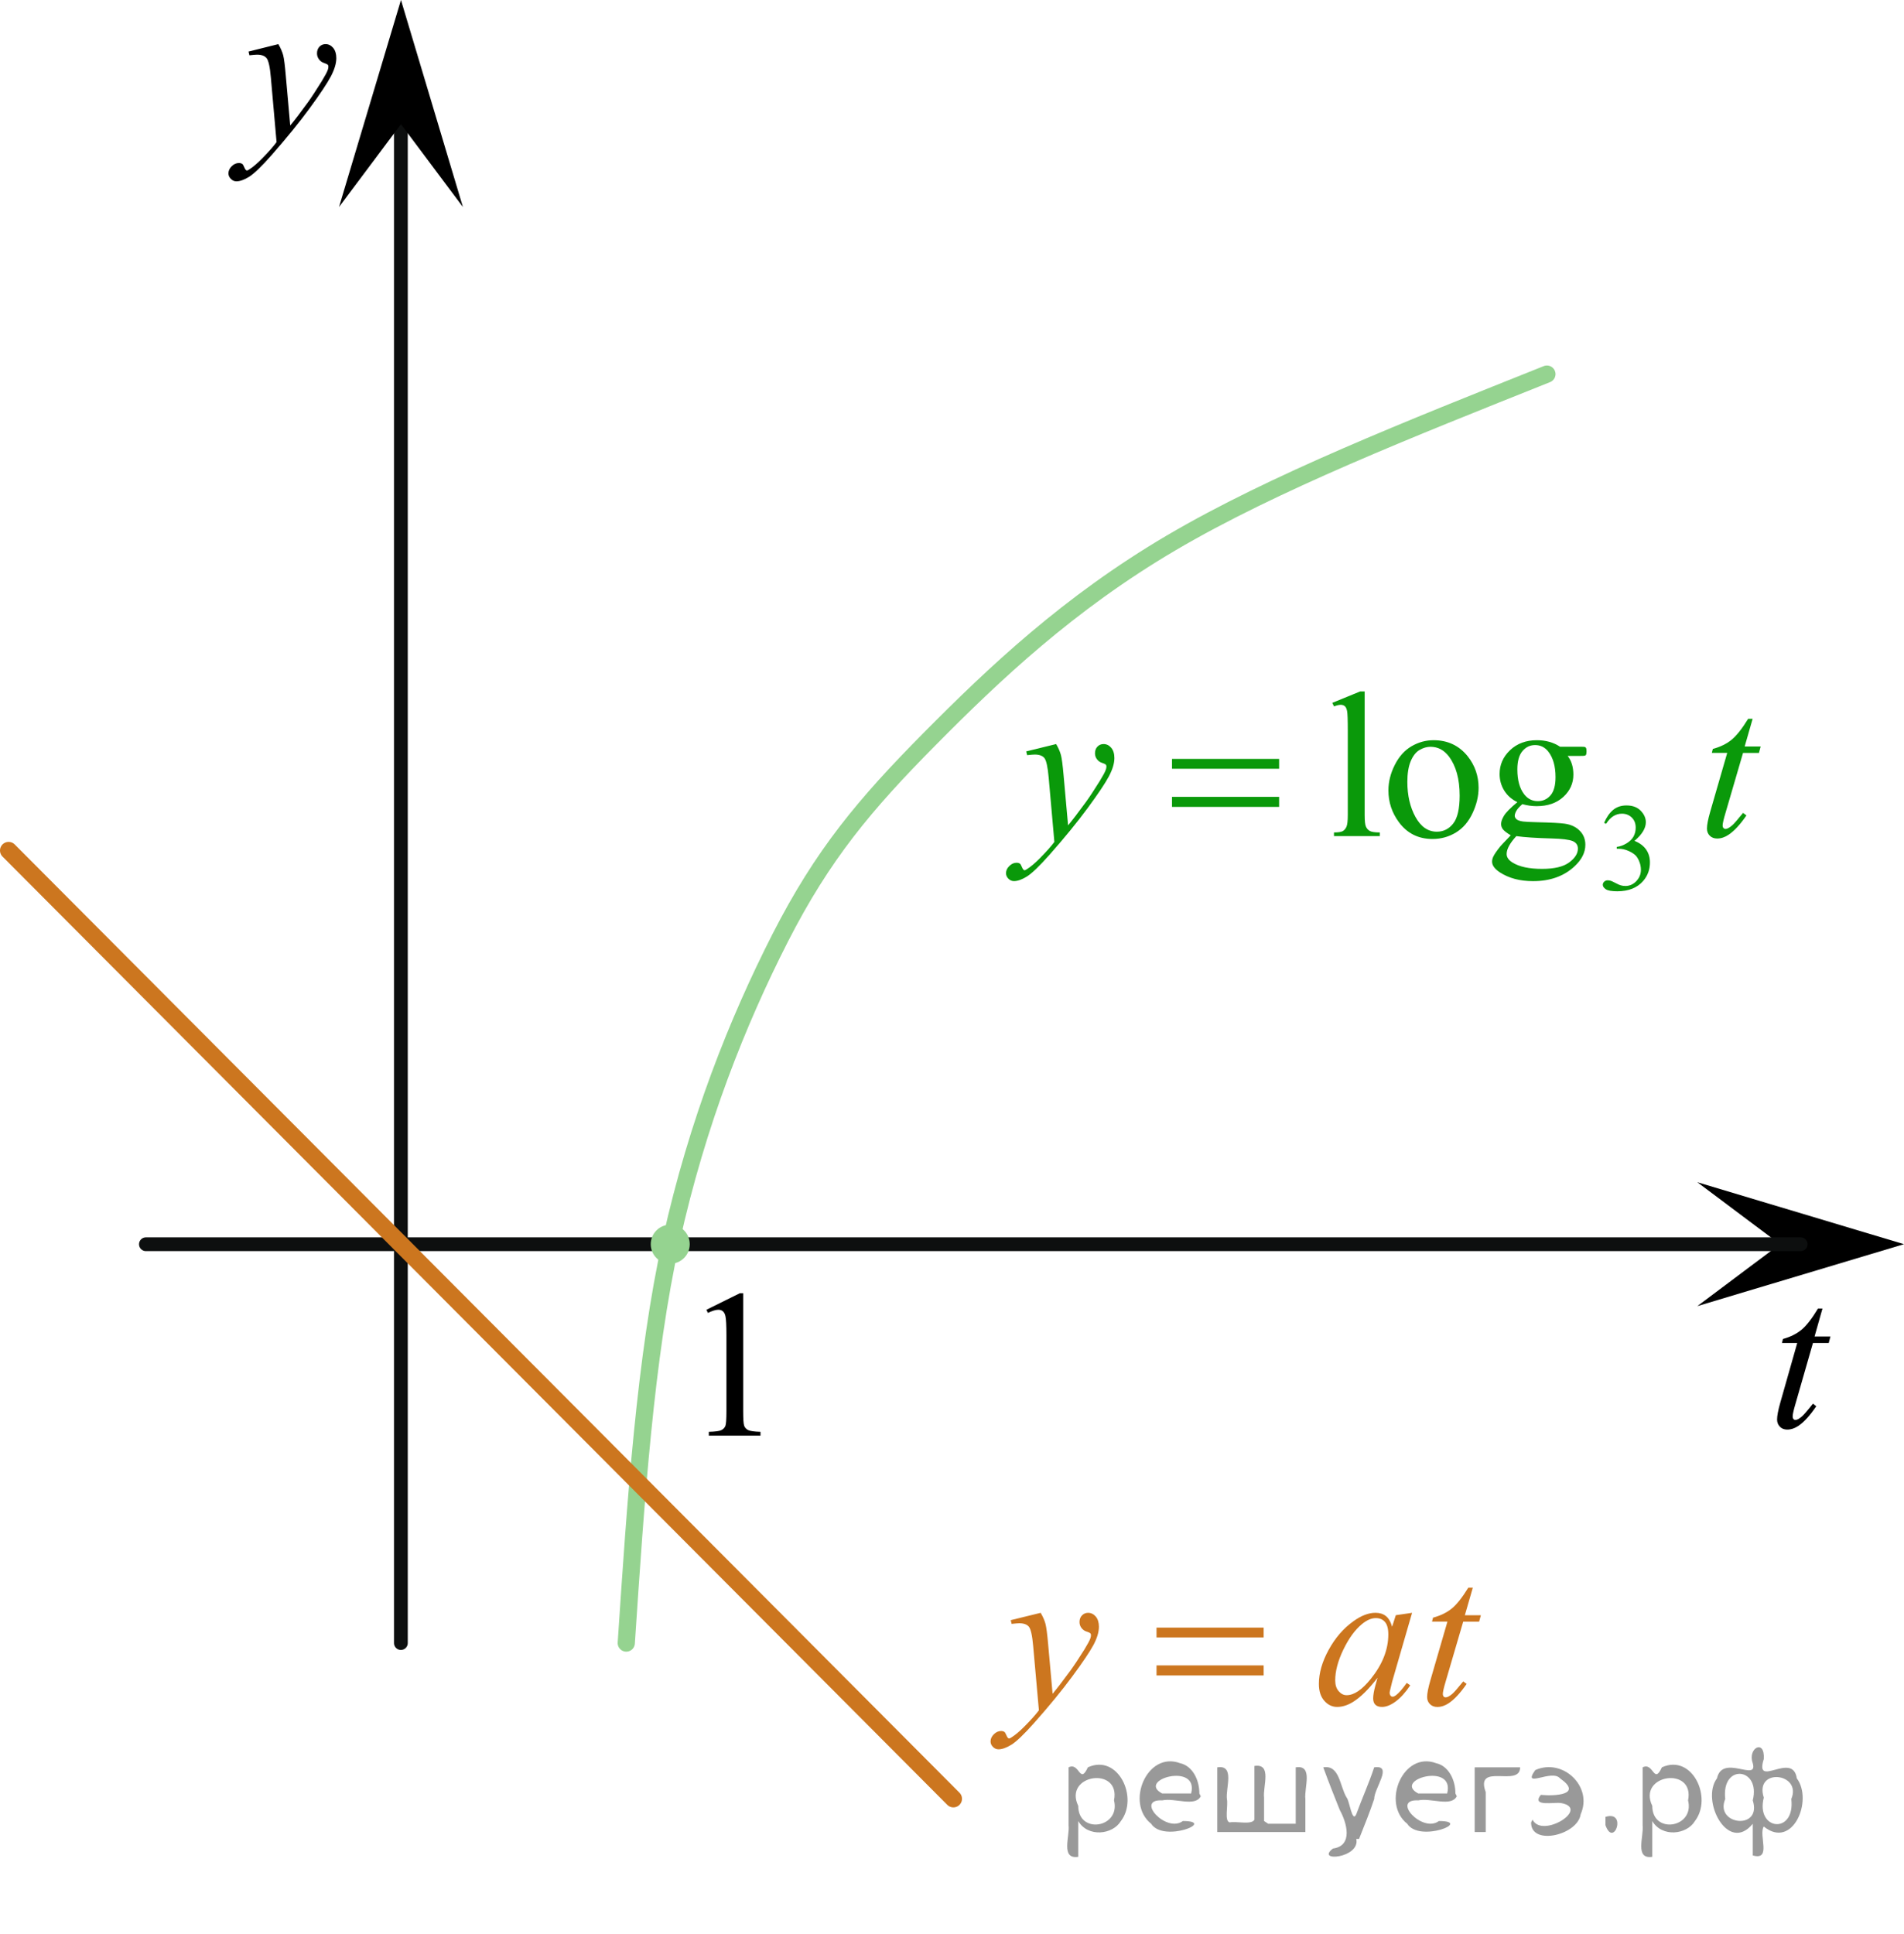 <?xml version="1.0" encoding="utf-8"?>
<!-- Generator: Adobe Illustrator 16.0.0, SVG Export Plug-In . SVG Version: 6.00 Build 0)  -->
<!DOCTYPE svg PUBLIC "-//W3C//DTD SVG 1.1//EN" "http://www.w3.org/Graphics/SVG/1.1/DTD/svg11.dtd">
<svg version="1.1" id="Слой_1" xmlns="http://www.w3.org/2000/svg" xmlns:xlink="http://www.w3.org/1999/xlink" x="0px" y="0px"
	 width="138.311px" height="140.449px" viewBox="-0.625 127.437 138.311 140.449"
	 enable-background="new -0.625 127.437 138.311 140.449" xml:space="preserve">
<line fill="none" stroke="#0D0F0F" stroke-linecap="round" stroke-linejoin="round" stroke-miterlimit="8" x1="28.496" y1="246.774" x2="28.496" y2="136.229"/>
<polygon points="28.502,136.458 24.002,142.473 28.502,127.437 33.002,142.473 "/>
<g>
	<g>
		<g>
			<g>
				<g>
					<g>
						<g>
							<g>
								<defs>
									<rect id="SVGID_1_" x="13.281" y="127.698" width="13.746" height="16.518"/>
								</defs>
								<clipPath id="SVGID_2_">
									<use xlink:href="#SVGID_1_"  overflow="visible"/>
								</clipPath>
								<g clip-path="url(#SVGID_2_)">
									<path d="M19.594,130.642c0.169,0.284,0.282,0.555,0.352,0.803c0.063,0.249,0.127,0.737,0.188,1.469l0.324,3.637
										c0.297-0.354,0.727-0.914,1.285-1.684c0.271-0.375,0.604-0.887,1.004-1.531c0.24-0.396,0.389-0.67,0.441-0.826
										c0.027-0.075,0.043-0.157,0.043-0.242c0-0.059-0.018-0.104-0.051-0.137c-0.035-0.029-0.125-0.07-0.271-0.121
										c-0.146-0.049-0.269-0.137-0.36-0.262c-0.097-0.125-0.146-0.271-0.146-0.434c0-0.202,0.06-0.363,0.178-0.486
										c0.117-0.123,0.269-0.187,0.443-0.187c0.215,0,0.396,0.091,0.553,0.271c0.151,0.184,0.229,0.43,0.229,0.742
										c0,0.393-0.135,0.834-0.397,1.334c-0.267,0.502-0.776,1.271-1.535,2.305c-0.758,1.035-1.676,2.164-2.754,3.392
										c-0.742,0.842-1.293,1.368-1.651,1.594c-0.355,0.221-0.668,0.328-0.925,0.328c-0.149,0-0.286-0.062-0.399-0.179
										c-0.113-0.109-0.176-0.25-0.176-0.397c0-0.189,0.08-0.365,0.239-0.521c0.16-0.159,0.334-0.232,0.521-0.232
										c0.099,0,0.181,0.021,0.241,0.063c0.041,0.022,0.085,0.095,0.132,0.209c0.047,0.115,0.091,0.195,0.129,0.232
										c0.021,0.021,0.054,0.037,0.089,0.037c0.028,0,0.082-0.023,0.153-0.072c0.271-0.168,0.586-0.438,0.941-0.8
										c0.477-0.481,0.822-0.878,1.051-1.188l-0.414-4.688c-0.065-0.773-0.172-1.244-0.311-1.412
										c-0.141-0.168-0.369-0.252-0.693-0.252c-0.104,0-0.286,0.018-0.555,0.045l-0.063-0.271L19.594,130.642z"/>
								</g>
							</g>
						</g>
					</g>
				</g>
			</g>
		</g>
	</g>
</g>
<polygon points="128.677,217.803 122.672,213.303 137.685,217.803 122.672,222.303 "/>
<line fill="none" stroke="#0D0F0F" stroke-linecap="round" stroke-linejoin="round" stroke-miterlimit="8" x1="9.974" y1="217.807" x2="130.179" y2="217.807"/>
<g>
	<g>
		<g>
			<g>
				<g>
					<defs>
						<rect id="SVGID_3_" x="125.796" y="218.574" width="9.595" height="16.696"/>
					</defs>
					<clipPath id="SVGID_4_">
						<use xlink:href="#SVGID_3_"  overflow="visible"/>
					</clipPath>
					<g clip-path="url(#SVGID_4_)">
						<path d="M131.763,222.479l-0.574,2.031h1.153l-0.125,0.473h-1.146l-1.267,4.409c-0.141,0.475-0.205,0.778-0.205,0.919
							c0,0.085,0.02,0.148,0.059,0.193s0.086,0.066,0.14,0.066c0.123,0,0.284-0.088,0.485-0.264c0.117-0.103,0.381-0.402,0.788-0.92
							l0.241,0.188c-0.45,0.668-0.877,1.139-1.279,1.414c-0.274,0.188-0.553,0.281-0.831,0.281c-0.218,0-0.394-0.066-0.53-0.205
							c-0.136-0.14-0.206-0.313-0.206-0.525c0-0.271,0.078-0.68,0.235-1.231l1.229-4.327h-1.109l0.072-0.292
							c0.539-0.148,0.985-0.371,1.348-0.669c0.357-0.296,0.758-0.813,1.197-1.543L131.763,222.479L131.763,222.479z"/>
					</g>
				</g>
			</g>
		</g>
	</g>
</g>
<g>
	<g>
		<g>
			<g>
				<g>
					<defs>
						<rect id="SVGID_5_" x="48.069" y="217.792" width="9.592" height="16.699"/>
					</defs>
					<clipPath id="SVGID_6_">
						<use xlink:href="#SVGID_5_"  overflow="visible"/>
					</clipPath>
					<g clip-path="url(#SVGID_6_)">
						<path d="M50.69,222.567l2.429-1.202h0.242v8.557c0,0.568,0.022,0.922,0.07,1.063c0.047,0.14,0.144,0.246,0.291,0.32
							c0.146,0.072,0.444,0.115,0.896,0.127v0.275h-3.753v-0.275c0.471-0.012,0.774-0.053,0.912-0.123
							c0.138-0.071,0.232-0.17,0.287-0.291c0.054-0.123,0.081-0.487,0.081-1.098v-5.471c0-0.736-0.024-1.211-0.073-1.42
							c-0.035-0.16-0.098-0.277-0.188-0.355c-0.091-0.072-0.198-0.108-0.326-0.108c-0.184,0-0.437,0.076-0.759,0.229L50.69,222.567z
							"/>
					</g>
				</g>
			</g>
		</g>
	</g>
</g>
<path fill="none" stroke="#95D390" stroke-width="1.25" stroke-linecap="round" stroke-linejoin="round" stroke-miterlimit="8" d="
	M44.869,246.774c0.688-10.346,1.377-20.741,3.27-29.28c1.892-8.535,4.817-15.869,7.914-21.943c3.099-6.067,6.138-9.678,10.842-14.43
	c4.703-4.748,10.093-9.859,17.548-14.248c7.457-4.389,17.38-8.297,27.303-12.264"/>
<line fill="none" stroke="#CC761F" stroke-width="1.25" stroke-linecap="round" stroke-linejoin="round" stroke-miterlimit="8" x1="0" y1="189.21" x2="68.631" y2="258.085"/>
<circle fill="#95D390" cx="48.063" cy="217.805" r="1.417"/>
<g>
	<g>
		<g>
			<defs>
				<rect id="SVGID_7_" x="69.745" y="173.033" width="60.722" height="22.013"/>
			</defs>
			<clipPath id="SVGID_8_">
				<use xlink:href="#SVGID_7_"  overflow="visible"/>
			</clipPath>
			<g clip-path="url(#SVGID_8_)">
				<path fill="#0A990A" d="M115.901,187.205c0.172-0.404,0.389-0.717,0.649-0.938c0.263-0.221,0.59-0.33,0.979-0.33
					c0.482,0,0.854,0.155,1.11,0.471c0.195,0.232,0.294,0.481,0.294,0.748c0,0.438-0.275,0.889-0.826,1.354
					c0.369,0.146,0.648,0.354,0.84,0.62c0.189,0.269,0.283,0.585,0.283,0.947c0,0.521-0.164,0.971-0.496,1.352
					c-0.435,0.496-1.062,0.744-1.881,0.744c-0.404,0-0.683-0.051-0.828-0.149c-0.146-0.102-0.22-0.209-0.22-0.322
					c0-0.086,0.033-0.162,0.104-0.228c0.068-0.063,0.152-0.099,0.25-0.099c0.074,0,0.149,0.013,0.229,0.036
					c0.05,0.015,0.163,0.067,0.343,0.16c0.178,0.095,0.301,0.147,0.368,0.166c0.108,0.033,0.228,0.049,0.351,0.049
					c0.303,0,0.565-0.115,0.789-0.35c0.225-0.234,0.336-0.511,0.336-0.828c0-0.232-0.053-0.461-0.155-0.684
					c-0.077-0.165-0.162-0.29-0.253-0.376c-0.128-0.117-0.303-0.227-0.523-0.32c-0.224-0.097-0.448-0.145-0.681-0.145h-0.144v-0.133
					c0.233-0.03,0.47-0.114,0.705-0.254c0.233-0.139,0.404-0.306,0.514-0.5c0.105-0.194,0.158-0.408,0.158-0.644
					c0-0.304-0.095-0.55-0.285-0.735c-0.191-0.188-0.43-0.281-0.713-0.281c-0.461,0-0.844,0.244-1.151,0.734L115.901,187.205z"/>
			</g>
		</g>
	</g>
	<g>
		<g>
			<defs>
				<rect id="SVGID_9_" x="69.745" y="173.033" width="60.722" height="22.013"/>
			</defs>
			<clipPath id="SVGID_10_">
				<use xlink:href="#SVGID_9_"  overflow="visible"/>
			</clipPath>
			<g clip-path="url(#SVGID_10_)">
				<path fill="#0A990A" d="M98.508,177.658v8.979c0,0.425,0.03,0.704,0.093,0.843s0.156,0.243,0.285,0.313s0.368,0.106,0.72,0.106
					v0.267h-3.328v-0.267c0.313,0,0.522-0.032,0.639-0.098c0.113-0.063,0.201-0.17,0.268-0.315c0.064-0.147,0.097-0.433,0.097-0.852
					v-6.146c0-0.764-0.018-1.232-0.052-1.408c-0.034-0.174-0.091-0.293-0.167-0.356s-0.176-0.097-0.293-0.097
					c-0.129,0-0.292,0.039-0.488,0.117l-0.127-0.258l2.022-0.828H98.508z"/>
				<path fill="#0A990A" d="M103.514,181.199c1.026,0,1.854,0.39,2.476,1.166c0.529,0.666,0.793,1.43,0.793,2.291
					c0,0.604-0.146,1.22-0.438,1.84c-0.29,0.621-0.69,1.09-1.203,1.404c-0.513,0.313-1.081,0.473-1.708,0.473
					c-1.023,0-1.836-0.405-2.439-1.219c-0.508-0.687-0.762-1.453-0.762-2.306c0-0.621,0.152-1.237,0.463-1.854
					c0.309-0.613,0.715-1.064,1.22-1.358C102.418,181.344,102.95,181.199,103.514,181.199z M103.284,181.677
					c-0.262,0-0.525,0.077-0.791,0.231c-0.264,0.155-0.478,0.429-0.641,0.816c-0.162,0.391-0.244,0.891-0.244,1.5
					c0,0.984,0.196,1.835,0.59,2.551c0.393,0.713,0.91,1.069,1.553,1.069c0.479,0,0.875-0.196,1.187-0.592
					c0.313-0.395,0.469-1.07,0.469-2.03c0-1.202-0.261-2.148-0.778-2.839C104.274,181.914,103.827,181.677,103.284,181.677z"/>
				<path fill="#0A990A" d="M109.599,185.699c-0.415-0.203-0.732-0.484-0.956-0.847s-0.333-0.764-0.333-1.2
					c0-0.671,0.254-1.246,0.76-1.729c0.506-0.481,1.154-0.724,1.945-0.724c0.646,0,1.208,0.156,1.684,0.473h1.438
					c0.213,0,0.336,0.007,0.37,0.02s0.062,0.033,0.074,0.063c0.029,0.045,0.044,0.124,0.044,0.236c0,0.129-0.013,0.218-0.037,0.267
					c-0.015,0.024-0.04,0.044-0.077,0.061c-0.036,0.016-0.161,0.021-0.375,0.021h-0.882c0.276,0.354,0.415,0.81,0.415,1.359
					c0,0.631-0.242,1.17-0.727,1.617c-0.485,0.447-1.135,0.674-1.949,0.674c-0.336,0-0.68-0.05-1.03-0.147
					c-0.218,0.188-0.363,0.352-0.439,0.491s-0.115,0.26-0.115,0.357c0,0.084,0.041,0.165,0.123,0.243s0.24,0.136,0.479,0.17
					c0.14,0.021,0.484,0.036,1.037,0.052c1.021,0.024,1.679,0.061,1.979,0.104c0.459,0.063,0.826,0.233,1.102,0.511
					c0.273,0.275,0.41,0.615,0.41,1.021c0,0.558-0.262,1.078-0.784,1.566c-0.771,0.719-1.775,1.078-3.017,1.078
					c-0.955,0-1.761-0.215-2.418-0.644c-0.369-0.246-0.556-0.502-0.556-0.77c0-0.117,0.025-0.236,0.08-0.354
					c0.085-0.184,0.259-0.437,0.521-0.762c0.035-0.045,0.287-0.312,0.756-0.799c-0.256-0.152-0.438-0.289-0.545-0.408
					c-0.104-0.121-0.158-0.259-0.158-0.41c0-0.174,0.07-0.375,0.211-0.606C108.77,186.45,109.09,186.121,109.599,185.699z
					 M109.524,188.166c-0.23,0.251-0.406,0.484-0.524,0.701c-0.119,0.218-0.179,0.416-0.179,0.6c0,0.236,0.144,0.443,0.431,0.62
					c0.493,0.307,1.208,0.458,2.143,0.458c0.891,0,1.547-0.155,1.969-0.469s0.633-0.646,0.633-1.002
					c0-0.256-0.125-0.438-0.377-0.547c-0.258-0.107-0.767-0.173-1.526-0.191C110.978,188.306,110.123,188.25,109.524,188.166z
					 M110.889,181.552c-0.366,0-0.673,0.146-0.92,0.438c-0.246,0.289-0.37,0.735-0.37,1.336c0,0.778,0.168,1.383,0.504,1.812
					c0.258,0.325,0.583,0.487,0.979,0.487c0.376,0,0.686-0.141,0.927-0.422c0.242-0.28,0.363-0.722,0.363-1.321
					c0-0.782-0.172-1.396-0.512-1.84C111.608,181.715,111.284,181.552,110.889,181.552z"/>
			</g>
		</g>
	</g>
	<g>
		<g>
			<defs>
				<rect id="SVGID_11_" x="69.745" y="173.033" width="60.722" height="22.013"/>
			</defs>
			<clipPath id="SVGID_12_">
				<use xlink:href="#SVGID_11_"  overflow="visible"/>
			</clipPath>
			<g clip-path="url(#SVGID_12_)">
				<path fill="#0A990A" d="M76.096,181.479c0.168,0.285,0.283,0.554,0.349,0.802c0.063,0.248,0.129,0.737,0.192,1.467l0.325,3.636
					c0.296-0.354,0.729-0.916,1.289-1.685c0.272-0.375,0.608-0.885,1.009-1.529c0.242-0.396,0.392-0.67,0.443-0.828
					c0.031-0.077,0.046-0.159,0.046-0.242c0-0.056-0.019-0.1-0.052-0.135c-0.035-0.033-0.125-0.074-0.271-0.122
					c-0.146-0.046-0.268-0.133-0.362-0.258c-0.098-0.126-0.146-0.271-0.146-0.433c0-0.203,0.06-0.365,0.179-0.488
					c0.117-0.122,0.268-0.185,0.443-0.185c0.218,0,0.403,0.091,0.558,0.271c0.151,0.18,0.229,0.427,0.229,0.742
					c0,0.39-0.135,0.834-0.4,1.334c-0.265,0.5-0.78,1.267-1.542,2.302c-0.761,1.034-1.683,2.161-2.765,3.384
					c-0.746,0.844-1.301,1.373-1.66,1.594c-0.36,0.22-0.67,0.328-0.928,0.328c-0.152,0-0.287-0.059-0.403-0.175
					c-0.114-0.114-0.175-0.25-0.175-0.401c0-0.192,0.08-0.366,0.242-0.523c0.16-0.158,0.334-0.235,0.521-0.235
					c0.101,0,0.183,0.021,0.244,0.064c0.04,0.024,0.083,0.096,0.13,0.211c0.048,0.115,0.091,0.192,0.131,0.232
					c0.022,0.023,0.055,0.037,0.089,0.037c0.028,0,0.081-0.025,0.154-0.074c0.271-0.168,0.588-0.435,0.949-0.798
					c0.476-0.483,0.824-0.877,1.053-1.184l-0.415-4.686c-0.068-0.772-0.174-1.242-0.312-1.41c-0.14-0.168-0.371-0.252-0.697-0.252
					c-0.104,0-0.289,0.016-0.557,0.045l-0.065-0.273L76.096,181.479z"/>
				<path fill="#0A990A" d="M126.69,179.646l-0.578,2.01h1.162l-0.125,0.467h-1.156l-1.274,4.358
					c-0.14,0.468-0.208,0.771-0.208,0.909c0,0.083,0.021,0.146,0.062,0.19s0.086,0.065,0.141,0.065c0.124,0,0.287-0.086,0.488-0.259
					c0.119-0.099,0.384-0.4,0.793-0.908l0.246,0.186c-0.455,0.66-0.886,1.126-1.291,1.396c-0.275,0.188-0.556,0.28-0.836,0.28
					c-0.219,0-0.396-0.067-0.535-0.202c-0.139-0.137-0.207-0.311-0.207-0.521c0-0.267,0.078-0.672,0.236-1.22l1.237-4.278h-1.118
					l0.073-0.287c0.543-0.147,0.995-0.368,1.355-0.661c0.36-0.294,0.765-0.802,1.209-1.525H126.69z"/>
			</g>
		</g>
	</g>
	<g>
		<g>
			<defs>
				<rect id="SVGID_13_" x="69.745" y="173.033" width="60.722" height="22.013"/>
			</defs>
			<clipPath id="SVGID_14_">
				<use xlink:href="#SVGID_13_"  overflow="visible"/>
			</clipPath>
			<g clip-path="url(#SVGID_14_)">
				<path fill="#0A990A" d="M84.512,182.557h7.781v0.717h-7.781V182.557z M84.512,185.313h7.781v0.73h-7.781V185.313z"/>
			</g>
		</g>
	</g>
</g>
<g>
	<g>
		<g>
			<defs>
				<rect id="SVGID_15_" x="68.631" y="238.902" width="41.399" height="19.183"/>
			</defs>
			<clipPath id="SVGID_16_">
				<use xlink:href="#SVGID_15_"  overflow="visible"/>
			</clipPath>
			<g clip-path="url(#SVGID_16_)">
				<path fill="#CC761F" d="M74.972,244.578c0.168,0.285,0.283,0.552,0.349,0.8c0.063,0.247,0.129,0.733,0.192,1.461l0.325,3.62
					c0.297-0.354,0.728-0.912,1.289-1.678c0.271-0.373,0.608-0.881,1.011-1.523c0.239-0.393,0.39-0.667,0.442-0.823
					c0.029-0.078,0.045-0.158,0.045-0.242c0-0.056-0.018-0.1-0.053-0.133c-0.034-0.033-0.124-0.074-0.271-0.122
					c-0.146-0.046-0.267-0.132-0.362-0.257c-0.097-0.125-0.146-0.271-0.146-0.432c0-0.201,0.062-0.363,0.181-0.484
					c0.116-0.123,0.267-0.187,0.442-0.187c0.219,0,0.402,0.091,0.558,0.271c0.151,0.18,0.229,0.426,0.229,0.739
					c0,0.388-0.134,0.83-0.398,1.328c-0.27,0.498-0.781,1.262-1.544,2.292c-0.761,1.03-1.683,2.153-2.765,3.37
					c-0.746,0.84-1.3,1.367-1.66,1.586c-0.359,0.219-0.67,0.328-0.927,0.328c-0.153,0-0.288-0.059-0.404-0.174
					c-0.114-0.114-0.174-0.248-0.174-0.4c0-0.19,0.08-0.365,0.241-0.521c0.159-0.157,0.335-0.235,0.521-0.235
					c0.099,0,0.181,0.021,0.243,0.066c0.04,0.023,0.083,0.094,0.13,0.209c0.048,0.114,0.091,0.192,0.132,0.231
					c0.022,0.023,0.055,0.036,0.088,0.036c0.028,0,0.082-0.023,0.154-0.073c0.272-0.167,0.59-0.432,0.949-0.795
					c0.477-0.479,0.825-0.873,1.054-1.178l-0.416-4.666c-0.067-0.771-0.174-1.238-0.312-1.404c-0.14-0.167-0.371-0.251-0.697-0.251
					c-0.104,0-0.289,0.016-0.556,0.045l-0.066-0.271L74.972,244.578z"/>
				<path fill="#CC761F" d="M101.952,244.578l-1.445,4.99l-0.162,0.67c-0.016,0.063-0.021,0.117-0.021,0.162
					c0,0.077,0.024,0.146,0.073,0.205c0.041,0.045,0.09,0.065,0.147,0.065c0.064,0,0.148-0.039,0.252-0.118
					c0.193-0.142,0.45-0.437,0.771-0.883l0.252,0.178c-0.342,0.51-0.692,0.897-1.053,1.166c-0.361,0.268-0.694,0.4-1.002,0.4
					c-0.212,0-0.371-0.054-0.479-0.158c-0.106-0.104-0.16-0.259-0.16-0.46c0-0.239,0.057-0.557,0.163-0.948l0.156-0.553
					c-0.647,0.839-1.243,1.425-1.786,1.759c-0.392,0.24-0.772,0.36-1.149,0.36c-0.358,0-0.672-0.147-0.934-0.445
					c-0.262-0.297-0.393-0.704-0.393-1.226c0-0.78,0.233-1.604,0.707-2.469c0.473-0.867,1.069-1.561,1.797-2.08
					c0.567-0.412,1.104-0.617,1.607-0.617c0.303,0,0.553,0.078,0.752,0.234c0.2,0.156,0.354,0.418,0.456,0.779l0.269-0.839
					L101.952,244.578z M99.313,244.961c-0.316,0-0.652,0.147-1.008,0.44c-0.505,0.418-0.953,1.035-1.348,1.854
					c-0.394,0.819-0.589,1.563-0.589,2.224c0,0.335,0.084,0.599,0.252,0.791c0.168,0.193,0.359,0.291,0.578,0.291
					c0.539,0,1.124-0.396,1.757-1.187c0.845-1.05,1.27-2.126,1.27-3.229c0-0.417-0.082-0.72-0.246-0.905
					C99.817,245.053,99.597,244.961,99.313,244.961z"/>
				<path fill="#CC761F" d="M106.363,242.753l-0.578,2.002h1.163l-0.126,0.464h-1.156l-1.273,4.343
					c-0.14,0.466-0.207,0.769-0.207,0.904c0,0.083,0.02,0.146,0.06,0.191c0.039,0.043,0.086,0.063,0.142,0.063
					c0.123,0,0.286-0.085,0.488-0.257c0.118-0.099,0.383-0.398,0.793-0.904l0.245,0.184c-0.455,0.658-0.886,1.121-1.29,1.392
					c-0.274,0.188-0.557,0.28-0.838,0.28c-0.217,0-0.396-0.066-0.533-0.202c-0.139-0.136-0.208-0.31-0.208-0.521
					c0-0.266,0.079-0.668,0.237-1.214l1.238-4.262H103.4l0.074-0.287c0.543-0.146,0.993-0.366,1.354-0.657s0.764-0.799,1.209-1.521
					L106.363,242.753L106.363,242.753z"/>
			</g>
		</g>
	</g>
	<g>
		<g>
			<defs>
				<rect id="SVGID_17_" x="68.631" y="238.902" width="41.399" height="19.183"/>
			</defs>
			<clipPath id="SVGID_18_">
				<use xlink:href="#SVGID_17_"  overflow="visible"/>
			</clipPath>
			<g clip-path="url(#SVGID_18_)">
				<path fill="#CC761F" d="M83.388,245.652h7.781v0.715h-7.781V245.652z M83.388,248.398h7.781v0.729h-7.781V248.398z"/>
			</g>
		</g>
	</g>
</g>
<g style="stroke:none;fill:#000;fill-opacity:0.4" > <path d="m 77.7,259.8 c 0,0.8 0,1.6 0,2.5 -1.3,0.2 -0.6,-1.5 -0.7,-2.3 0,-1.4 0,-2.8 0,-4.2 0.8,-0.4 0.8,1.3 1.4,0.0 2.2,-1.0 3.7,2.2 2.4,3.9 -0.6,1.0 -2.4,1.2 -3.1,0.0 z m 2.6,-1.6 c 0.5,-2.5 -3.7,-1.9 -2.6,0.4 0.0,2.1 3.1,1.6 2.6,-0.4 z" /> <path d="m 86.6,257.9 c -0.4,0.8 -1.9,0.1 -2.8,0.3 -2.0,-0.1 0.3,2.4 1.5,1.5 2.5,0.0 -1.4,1.6 -2.3,0.2 -1.9,-1.5 -0.3,-5.3 2.1,-4.4 0.9,0.2 1.4,1.2 1.4,2.2 z m -0.7,-0.2 c 0.6,-2.3 -4.0,-1.0 -2.1,0.0 0.7,0 1.4,-0.0 2.1,-0.0 z" /> <path d="m 91.5,259.9 c 0.6,0 1.3,0 2.0,0 0,-1.3 0,-2.7 0,-4.1 1.3,-0.2 0.6,1.5 0.7,2.3 0,0.8 0,1.6 0,2.4 -2.1,0 -4.2,0 -6.4,0 0,-1.5 0,-3.1 0,-4.7 1.3,-0.2 0.6,1.5 0.7,2.3 0.1,0.5 -0.2,1.6 0.2,1.7 0.5,-0.1 1.6,0.2 1.8,-0.2 0,-1.3 0,-2.6 0,-3.9 1.3,-0.2 0.6,1.5 0.7,2.3 0,0.5 0,1.1 0,1.7 z" /> <path d="m 97.9,261.0 c 0.3,1.4 -3.0,1.7 -1.7,0.7 1.5,-0.2 1.0,-1.9 0.5,-2.8 -0.4,-1.0 -0.8,-2.0 -1.2,-3.1 1.2,-0.2 1.2,1.4 1.7,2.2 0.2,0.2 0.4,1.9 0.7,1.2 0.4,-1.1 0.9,-2.2 1.3,-3.4 1.4,-0.2 0.0,1.5 -0.0,2.3 -0.3,0.9 -0.7,1.9 -1.1,2.9 z" /> <path d="m 105.2,257.9 c -0.4,0.8 -1.9,0.1 -2.8,0.3 -2.0,-0.1 0.3,2.4 1.5,1.5 2.5,0.0 -1.4,1.6 -2.3,0.2 -1.9,-1.5 -0.3,-5.3 2.1,-4.4 0.9,0.2 1.4,1.2 1.4,2.2 z m -0.7,-0.2 c 0.6,-2.3 -4.0,-1.0 -2.1,0.0 0.7,0 1.4,-0.0 2.1,-0.0 z" /> <path d="m 106.5,260.5 c 0,-1.5 0,-3.1 0,-4.7 1.1,0 2.2,0 3.3,0 0.0,1.5 -3.3,-0.4 -2.5,1.8 0,0.9 0,1.9 0,2.9 -0.2,0 -0.5,0 -0.7,0 z" /> <path d="m 110.7,259.6 c 0.7,1.4 4.2,-0.8 2.1,-1.2 -0.5,-0.1 -2.2,0.3 -1.5,-0.6 1.0,0.1 3.1,0.0 1.4,-1.2 -0.6,-0.7 -2.8,0.8 -1.8,-0.6 2.0,-0.9 4.2,1.2 3.3,3.2 -0.2,1.5 -3.5,2.3 -3.6,0.7 l 0,-0.1 0,-0.0 0,0 z" /> <path d="m 116.0,259.4 c 1.6,-0.5 0.6,2.3 -0.0,0.6 -0.0,-0.2 0.0,-0.4 0.0,-0.6 z" /> <path d="m 119.4,259.8 c 0,0.8 0,1.6 0,2.5 -1.3,0.2 -0.6,-1.5 -0.7,-2.3 0,-1.4 0,-2.8 0,-4.2 0.8,-0.4 0.8,1.3 1.4,0.0 2.2,-1.0 3.7,2.2 2.4,3.9 -0.6,1.0 -2.4,1.2 -3.1,0.0 z m 2.6,-1.6 c 0.5,-2.5 -3.7,-1.9 -2.6,0.4 0.0,2.1 3.1,1.6 2.6,-0.4 z" /> <path d="m 124.7,258.1 c -0.8,1.9 2.7,2.3 2.0,0.1 0.6,-2.4 -2.3,-2.7 -2.0,-0.1 z m 2.0,4.2 c 0,-0.8 0,-1.6 0,-2.4 -1.8,2.2 -3.8,-1.7 -2.6,-3.3 0.4,-1.8 3.0,0.3 2.6,-1.1 -0.4,-1.1 0.9,-1.8 0.8,-0.3 -0.7,2.2 2.1,-0.6 2.4,1.4 1.2,1.6 -0.3,5.2 -2.4,3.5 -0.4,0.6 0.6,2.5 -0.8,2.1 z m 2.8,-4.2 c 0.8,-1.9 -2.7,-2.3 -2.0,-0.1 -0.6,2.4 2.3,2.7 2.0,0.1 z" /> </g></svg>

<!--File created and owned by https://sdamgia.ru. Copying is prohibited. All rights reserved.-->

